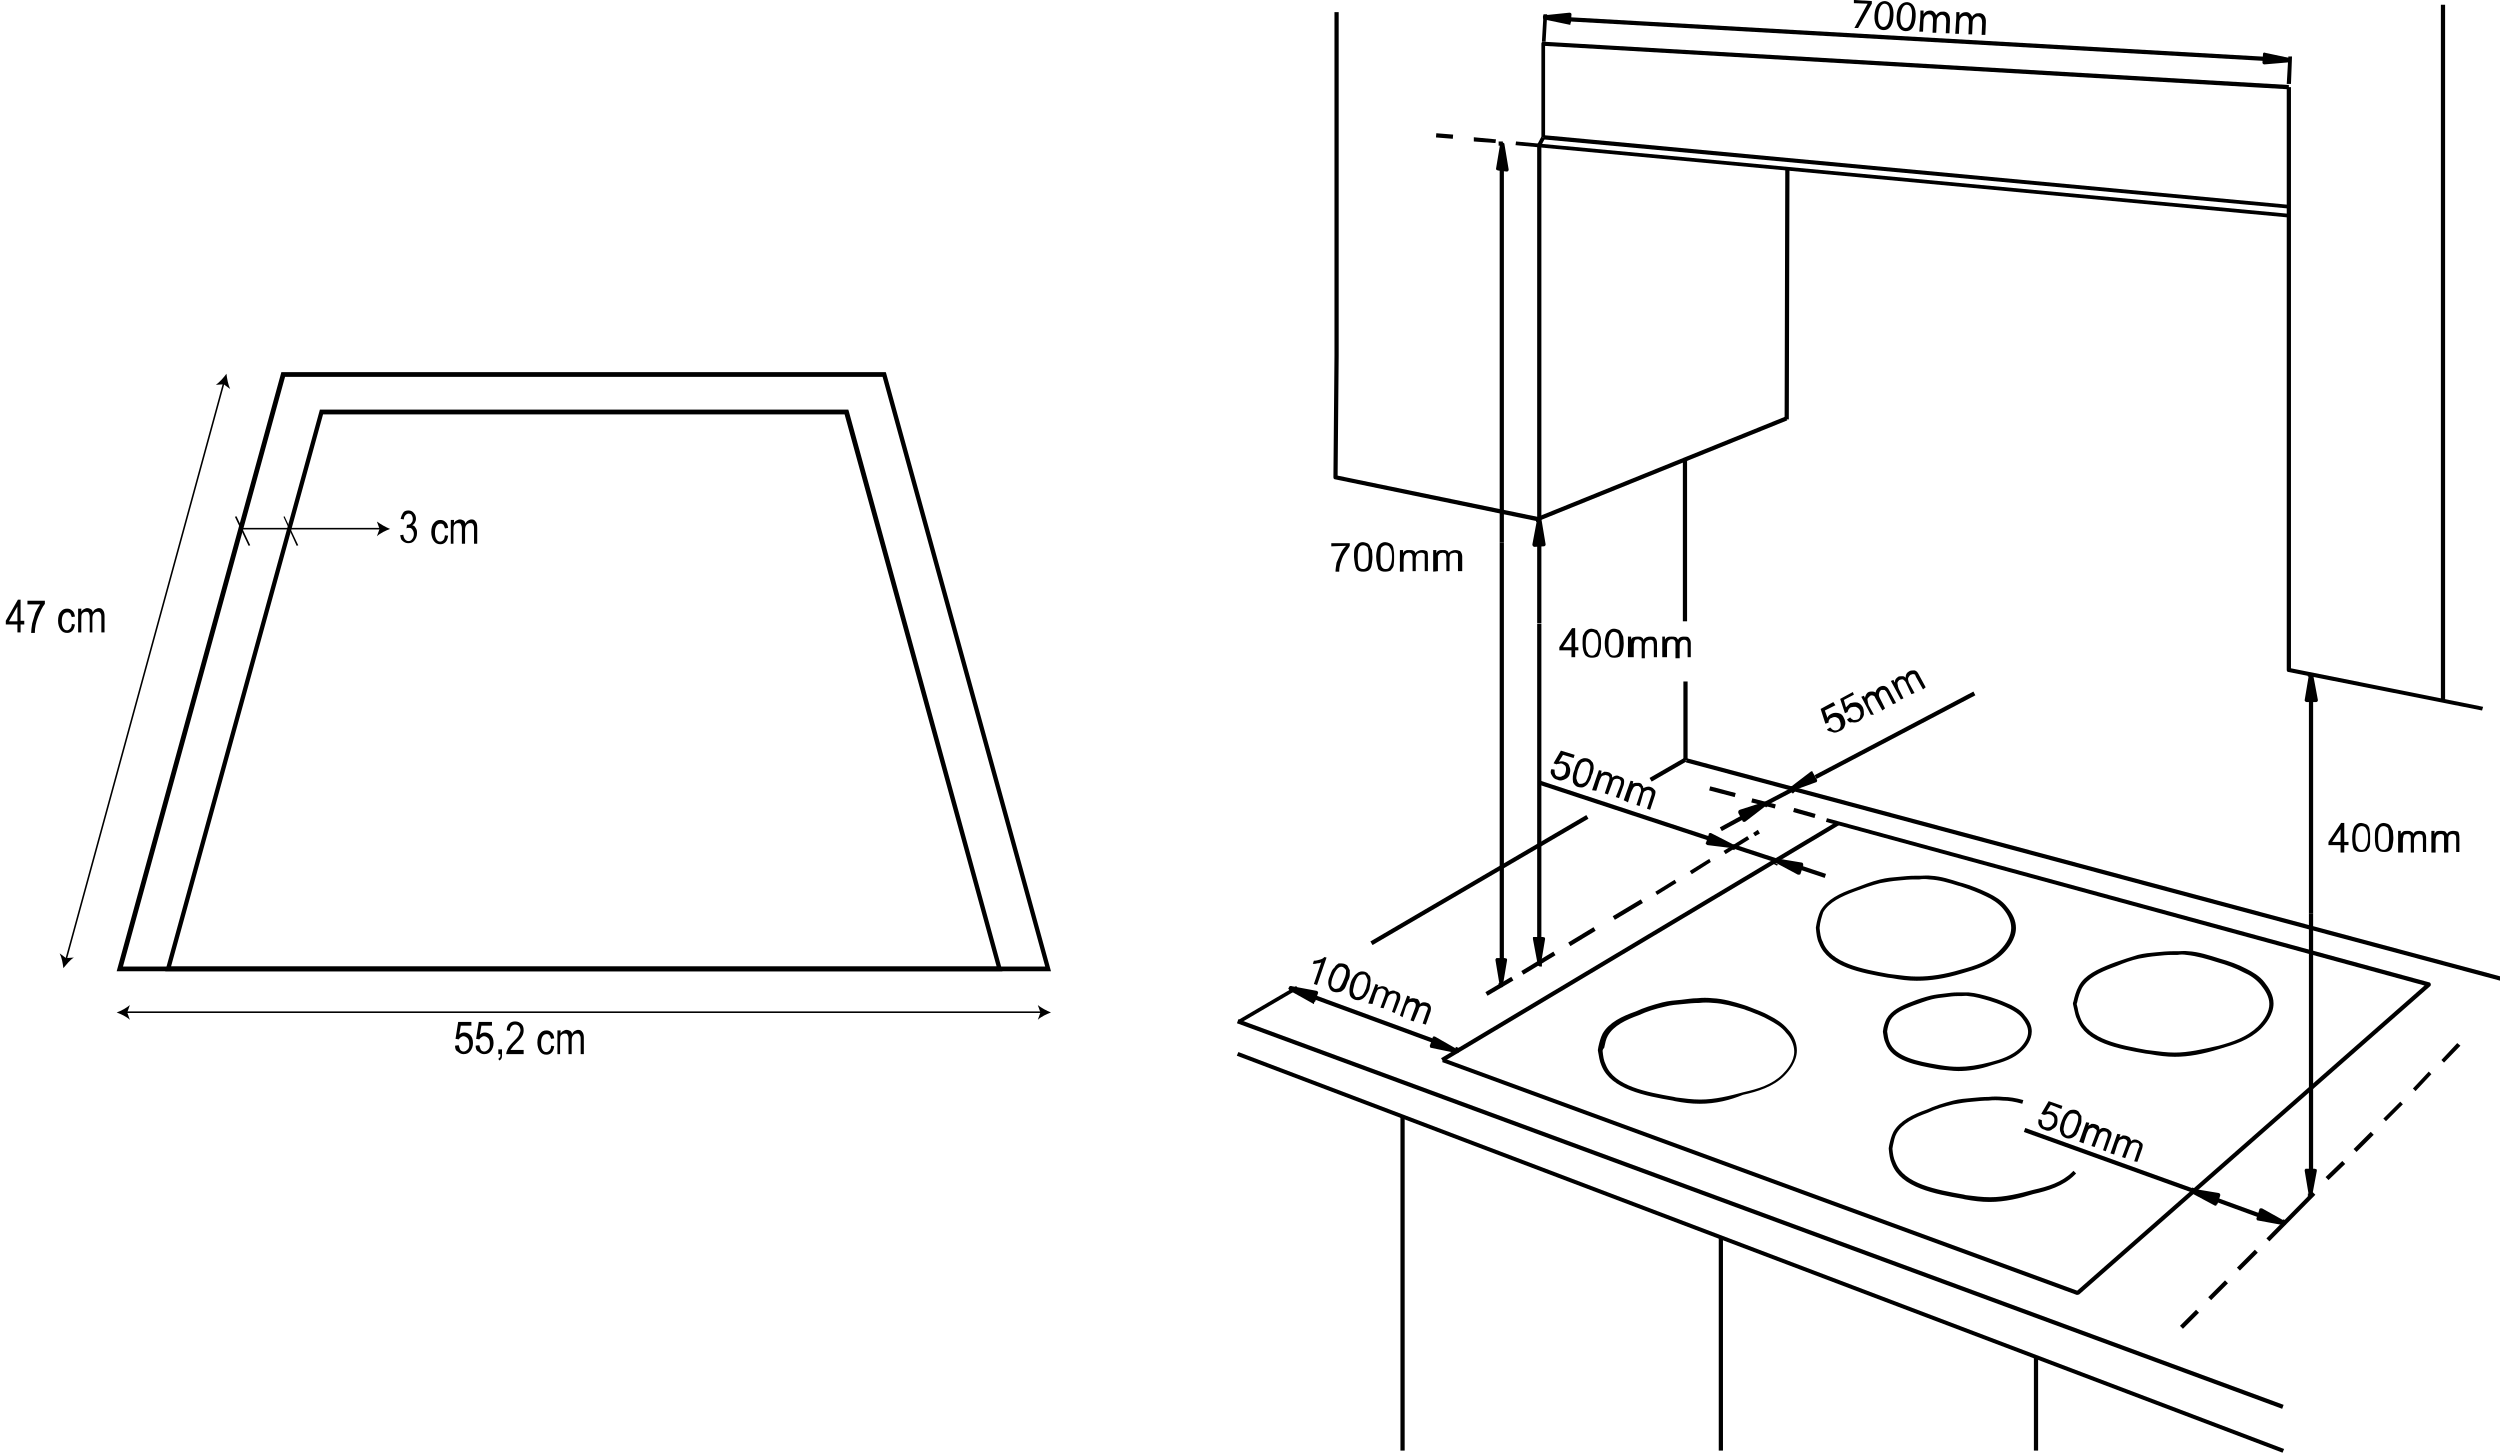 <?xml version="1.0" encoding="utf-8"?>
<!-- Generator: Adobe Illustrator 27.1.0, SVG Export Plug-In . SVG Version: 6.00 Build 0)  -->
<svg version="1.1" id="Capa_2_00000062155345842903567050000003513662133929483173_"
	 xmlns="http://www.w3.org/2000/svg" xmlns:xlink="http://www.w3.org/1999/xlink" x="0px" y="0px" viewBox="0 0 473.6 275.2"
	 style="enable-background:new 0 0 473.6 275.2;" xml:space="preserve">
<style type="text/css">
	.st0{fill-rule:evenodd;clip-rule:evenodd;}
</style>
<g>
	<path d="M291.5,98.8l-38.6-8c-0.2,0-0.3-0.2-0.3-0.4l0.2-23V2.3h0.8v65.1h-0.4h0.4l-0.2,22.7l38.3,7.9L291.5,98.8L291.5,98.8z"/>
	<rect x="291.2" y="27.5" width="0.8" height="70.9"/>
	<polygon points="291.9,27.7 291.2,27.4 292,25.9 292.7,26.2 	"/>
	<path d="M470.2,134.6l-36.7-7.3c-0.2,0-0.3-0.2-0.3-0.4v-110L292.7,8.7V26H292V8.3c0-0.1,0-0.2,0.1-0.3c0.1-0.1,0.2-0.1,0.3-0.1
		l141.2,8.2v0.4h0.4v110.1l36.4,7.3L470.2,134.6L470.2,134.6z"/>
	<polygon points="433.5,39.5 292.3,26.4 292.4,25.6 433.6,38.8 	"/>
	
		<rect x="273.3" y="24.2" transform="matrix(8.037009e-02 -0.997 0.997 8.037009e-02 225.937 296.571)" width="0.8" height="3.2"/>
	<rect x="289.7" y="88.5" transform="matrix(0.927 -0.375 0.375 0.927 -10.373 124.471)" width="50.6" height="0.8"/>
	<rect x="314.8" y="55.3" transform="matrix(2.618009e-03 -1 1 2.618009e-03 281.951 394.104)" width="47.5" height="0.8"/>
	<rect x="462.4" y="0.9" width="0.8" height="131.8"/>
	<rect x="233.7" y="189.9" transform="matrix(0.863 -0.506 0.506 0.863 -63.261 147.629)" width="12.8" height="0.7"/>
	<rect x="318.9" y="129.1" width="0.8" height="14.9"/>
	<rect x="396" y="84.8" transform="matrix(0.259 -0.966 0.966 0.259 134.881 504.994)" width="0.8" height="159.7"/>
	<rect x="333.2" y="124.4" transform="matrix(0.346 -0.938 0.938 0.346 2.347 463.344)" width="0.8" height="211.1"/>
	<polygon points="432.4,275.2 234.3,200 234.6,199.3 432.7,274.5 	"/>
	<rect x="265.3" y="211.4" width="0.8" height="63.4"/>
	<rect x="325.6" y="234.3" width="0.8" height="40.5"/>
	<rect x="385.3" y="257.1" width="0.8" height="17.7"/>
	<path d="M393.5,245.3h-0.1l-120.2-44.1l0.3-0.7l120,44l65.8-57.8l-113.4-31l0.2-0.7l114.1,31.1c0.1,0,0.2,0.1,0.3,0.3
		c0,0.1,0,0.3-0.1,0.4l-66.5,58.4C393.7,245.3,393.6,245.3,393.5,245.3L393.5,245.3z"/>
	<rect x="267.1" y="178.1" transform="matrix(0.858 -0.513 0.513 0.858 -47.544 184.677)" width="87.4" height="0.8"/>
	<rect x="412.7" y="249.5" transform="matrix(0.707 -0.707 0.707 0.707 -55.202 366.544)" width="4.3" height="0.8"/>
	<rect x="418" y="244" transform="matrix(0.707 -0.707 0.707 0.707 -49.714 368.751)" width="4.5" height="0.8"/>
	<rect x="423.4" y="238.3" transform="matrix(0.707 -0.707 0.707 0.707 -44.061 371.003)" width="4.8" height="0.8"/>
	<rect x="427.8" y="229.9" transform="matrix(0.702 -0.712 0.712 0.702 -34.657 377.807)" width="12.4" height="0.8"/>
	<rect x="440.2" y="221.4" transform="matrix(0.72 -0.694 0.694 0.72 -30.043 369.073)" width="4.4" height="0.8"/>
	<rect x="445.5" y="215.9" transform="matrix(0.707 -0.707 0.707 0.707 -21.75 379.991)" width="4.6" height="0.8"/>
	<polygon points="452,212.4 451.5,211.9 454.7,208.7 455.2,209.2 	"/>
	<polygon points="457.6,206.7 457.1,206.2 460.1,203 460.6,203.5 	"/>
	<polygon points="463,201.3 462.5,200.8 465.5,197.6 466.1,198.1 	"/>
	<rect x="341.5" y="152.2" transform="matrix(0.271 -0.963 0.963 0.271 100.571 441.445)" width="0.8" height="4.2"/>
	<rect x="333.9" y="149.9" transform="matrix(0.249 -0.968 0.968 0.249 103.517 437.903)" width="0.8" height="4.6"/>
	<rect x="326.1" y="147.5" transform="matrix(0.254 -0.967 0.967 0.254 98.319 427.612)" width="0.8" height="5"/>
	<path d="M322,209.1c-1.6,0-3.1-0.2-4.7-0.5l-0.4-0.1c-5.2-0.9-11.7-2.1-13.5-6.6c-0.4-0.9-0.5-1.8-0.7-2.9v-0.1
		c0-0.2,0.1-0.4,0.1-0.6c0.2-0.9,0.4-1.7,0.8-2.5c1.2-2.1,3.7-3.3,6.3-4.2c1.5-0.7,3.1-1.2,5-1.7c1.2-0.3,2.4-0.4,3.6-0.5
		c1-0.1,2-0.3,3.1-0.3c0.9-0.1,1.8-0.1,2.8,0c2.1,0.1,4.1,0.7,6,1.3c0.4,0.1,0.8,0.3,1.1,0.4c1.2,0.5,2.5,0.9,3.7,1.6
		c1.2,0.6,2.5,1.4,3.5,2.6c1.1,1.1,1.7,2.6,1.7,4c0,2.1-1.5,3.9-2.4,4.8c-2.1,2.1-5.1,3-7.8,3.6C327.8,208.4,325,209.1,322,209.1
		L322,209.1z M303.6,199.1c0.1,1,0.2,1.8,0.6,2.6c1.6,4.1,7.8,5.2,12.9,6.1l0.4,0.1c1.6,0.2,3.1,0.4,4.6,0.4c2.8,0,5.6-0.7,8.2-1.4
		c2.7-0.6,5.4-1.4,7.4-3.4c0.8-0.8,2.2-2.4,2.2-4.3c0-1.2-0.6-2.6-1.5-3.5c-0.9-1.2-2.2-1.9-3.3-2.5c-1.2-0.7-2.4-1.1-3.6-1.6
		c-0.4-0.1-0.8-0.3-1.1-0.4c-2.1-0.6-3.9-1.1-5.8-1.2c-1-0.1-1.9-0.1-2.7,0c-1,0-2.1,0.1-3,0.2c-1.2,0.1-2.4,0.2-3.5,0.5
		c-1.8,0.4-3.4,0.9-4.9,1.6c-2.5,0.9-4.8,2-5.9,3.9c-0.4,0.7-0.5,1.4-0.7,2.3C303.7,198.7,303.6,198.9,303.6,199.1L303.6,199.1z"/>
	<path d="M363.1,185.8c-1.6,0-3.1-0.2-4.7-0.5l-0.8-0.1c-5-0.9-11.3-2-13-6.5c-0.4-0.8-0.5-1.8-0.6-2.9v-0.1
		c0.2-1.3,0.5-2.4,0.9-3.2c1.2-2.1,3.7-3.3,6.3-4.2c1.6-0.6,3.3-1.3,5-1.7c1.2-0.3,2.3-0.4,3.6-0.5c1-0.1,2-0.2,3.1-0.2
		c0.3,0,0.6,0,0.9,0c0.6,0,1.3-0.1,2,0c1.9,0.1,3.7,0.7,5.6,1.3l0.4,0.1c1.8,0.5,3.4,1.2,4.9,1.9c1.2,0.6,2.6,1.4,3.5,2.6
		c1.1,1.3,1.7,2.6,1.7,4c0,2.1-1.5,3.9-2.4,4.8c-2.1,2.1-5,3-7.8,3.8C368.4,185.4,365.7,185.8,363.1,185.8L363.1,185.8z
		 M344.7,175.8c0.1,0.9,0.2,1.9,0.6,2.6c1.5,4.1,7.6,5.2,12.5,6.1l0.8,0.1c1.6,0.2,3.1,0.4,4.6,0.4c2.5,0,5.2-0.4,8.2-1.3
		c2.7-0.7,5.5-1.6,7.4-3.6c1.4-1.4,2.2-2.9,2.2-4.3c0-1.2-0.5-2.4-1.5-3.6c-0.9-1.1-2.2-1.9-3.3-2.4c-1.4-0.7-3-1.3-4.8-1.9
		l-0.4-0.1c-1.9-0.6-3.6-1.1-5.5-1.2c-0.7-0.1-1.3-0.1-1.9,0c-0.3,0-0.6,0-0.9,0c-1,0-2,0.1-3,0.2c-1.3,0.1-2.4,0.3-3.5,0.5
		c-1.6,0.4-3.3,1-4.9,1.6c-2.4,0.9-4.8,2-5.9,3.9C345.1,173.7,344.8,174.6,344.7,175.8L344.7,175.8z"/>
	<path d="M412,200.2c-1.5,0-3.1-0.2-4.7-0.5l-0.8-0.1c-5.1-0.9-11.4-2-13-6.5c-0.3-0.5-0.4-1.2-0.6-2c-0.1-0.3-0.1-0.6-0.2-0.9
		c0-0.1,0-0.1,0-0.2l0.1-0.3c0.2-0.9,0.5-2,1-2.9c1.1-2.1,3.6-3.2,6.1-4.2l0.8-0.3c1.5-0.5,2.9-1,4.3-1.4c1.2-0.3,2.3-0.4,3.5-0.5
		c1-0.1,2.1-0.2,3.1-0.2c0.3,0,0.7,0,1,0c0.6,0,1.2-0.1,1.9,0c2,0.1,4.1,0.8,6,1.4c1.8,0.5,3.5,1.1,5,1.9c1.2,0.6,2.6,1.4,3.5,2.6
		c0.8,1,1.7,2.4,1.7,4c0,2.1-1.5,3.9-2.4,4.8c-2.3,2.2-5.1,3-7.8,3.8C417.3,199.7,414.6,200.2,412,200.2L412,200.2z M393.4,190.2
		c0.1,0.3,0.1,0.5,0.2,0.8c0.1,0.7,0.3,1.3,0.5,1.8c1.5,4.1,7.6,5.2,12.5,6.1l0.8,0.1c1.6,0.2,3.1,0.4,4.6,0.4
		c2.5,0,5.2-0.6,8.3-1.3c2.6-0.7,5.3-1.6,7.4-3.6c1.4-1.4,2.2-2.9,2.2-4.3s-0.8-2.6-1.6-3.6c-0.9-1.1-2.1-1.9-3.3-2.4
		c-1.5-0.8-3.1-1.4-4.9-1.9c-1.9-0.6-3.9-1.2-5.9-1.4c-0.6-0.1-1.1-0.1-1.7,0c-0.3,0-0.7,0-1,0c-1,0-1.9,0.1-2.9,0.2
		c-1.2,0.1-2.3,0.3-3.4,0.5c-1.4,0.3-2.8,0.8-4.2,1.4l-0.8,0.3c-2.4,0.9-4.7,2-5.8,3.9c-0.4,0.8-0.7,1.7-0.9,2.7L393.4,190.2
		L393.4,190.2z"/>
	<path d="M376.9,227.7c-1.5,0-3.1-0.2-4.7-0.5l-0.4-0.1c-5.2-0.9-11.7-2.1-13.4-6.6c-0.4-0.9-0.5-1.8-0.6-2.9v-0.1
		c0-0.2,0.1-0.4,0.1-0.6c0.2-0.9,0.4-1.7,0.8-2.5c1.2-2.1,3.7-3.3,6.3-4.2c1.5-0.7,3.1-1.2,5-1.7c1.2-0.3,2.3-0.4,3.6-0.5
		c1-0.1,2.1-0.2,3.1-0.2c0.9-0.1,1.8-0.1,2.8,0l0,0c1.1,0,2.4,0.2,3.8,0.6l-0.2,0.7c-1.4-0.4-2.6-0.6-3.7-0.6c-1-0.1-1.9-0.1-2.7,0
		c-1,0-2,0.1-3,0.2c-1.3,0.1-2.5,0.3-3.6,0.5c-1.8,0.4-3.4,0.9-4.9,1.6c-2.5,0.9-4.8,2-5.9,3.9c-0.4,0.7-0.5,1.4-0.7,2.3
		c0,0.2-0.1,0.4-0.1,0.6c0.1,1,0.2,1.8,0.6,2.6c1.6,4.1,7.8,5.2,12.9,6.1l0.4,0.1c1.6,0.2,3.1,0.4,4.6,0.4c2.8,0,5.6-0.7,8.2-1.4
		c2.7-0.6,5.4-1.4,7.4-3.4l0.2-0.2l0.5,0.5l-0.3,0.3c-2.1,2.1-5.1,3-7.8,3.6C382.7,227,379.8,227.7,376.9,227.7L376.9,227.7z"/>
	<polygon points="433.5,41.2 287.1,27.5 287.2,26.8 433.6,40.5 	"/>
	<polygon points="283.3,27.1 279.2,26.8 279.2,26 283.4,26.4 	"/>
	<polygon points="332.5,158.4 332.1,157.8 333,157.2 333.4,157.9 	"/>
	<rect x="328.2" y="160.5" transform="matrix(0.45 -0.893 0.893 0.45 36.812 381.566)" width="0.3" height="0.8"/>
	<rect x="336.3" y="163.1" transform="matrix(0.445 -0.895 0.895 0.445 40.305 392.049)" width="0.3" height="0.8"/>
	<rect x="342.9" y="162.9" transform="matrix(0.317 -0.949 0.949 0.317 77.822 438.564)" width="0.8" height="4.8"/>
	<rect x="307.3" y="136.7" transform="matrix(0.313 -0.95 0.95 0.313 65.41 397.772)" width="0.8" height="33.9"/>
	<rect x="332" y="157.4" transform="matrix(0.312 -0.95 0.95 0.312 75.018 426.971)" width="0.8" height="8.5"/>
	<path class="st0" d="M336.5,163l4.3,2.3l0.5-1.5L336.5,163z M341.3,163.8l-4.8-0.8L341.3,163.8z"/>
	<path d="M340.8,165.7c-0.1,0-0.1,0-0.2,0l-4.3-2.3c0,0-0.1,0-0.1-0.1l-0.1-0.1l0,0c0-0.1,0-0.1,0-0.2l0,0v-0.1c0-0.1,0-0.1,0.1-0.2
		l0,0l0,0l0,0l0,0c0.1-0.1,0.2-0.1,0.3-0.1l0,0l4.8,0.8l0,0c0.2,0,0.3,0.2,0.3,0.4c0,0,0,0,0,0.1s0,0,0,0.1l-0.5,1.5
		C341.1,165.6,341,165.7,340.8,165.7C340.9,165.7,340.8,165.7,340.8,165.7L340.8,165.7z M338.6,163.7l1.9,1l0.2-0.7L338.6,163.7
		L338.6,163.7z"/>
	<path class="st0" d="M328.4,160.4l-4.8-0.6l0.5-1.5L328.4,160.4L328.4,160.4z M324.1,158.2l4.3,2.2L324.1,158.2z"/>
	<path d="M328.4,160.7C328.4,160.7,328.3,160.7,328.4,160.7l-4.9-0.6c-0.1,0-0.2-0.1-0.3-0.2s-0.1-0.2,0-0.3l0.5-1.5c0,0,0,0,0-0.1
		s0.1-0.1,0.2-0.2l0,0l0,0l0,0l0,0c0.1,0,0.2,0,0.2,0l0,0l4.3,2.2l0,0l0,0l0,0l0,0l0,0l0,0l0,0c0.1,0,0.1,0.1,0.2,0.2l0,0l0,0l0,0
		v0.1c0,0,0,0,0,0.1s0,0.1,0,0.1l0,0v0.1l0,0c0,0.1-0.1,0.1-0.1,0.1C328.4,160.7,328.4,160.7,328.4,160.7S328.3,160.7,328.4,160.7
		L328.4,160.7z M324.1,159.4l2.2,0.3l-1.9-1L324.1,159.4L324.1,159.4z"/>
	<path d="M307.6,151.6l1.3-3.7l0.5,0.1l-0.1,0.5c0.1-0.1,0.4-0.2,0.6-0.2h0.6c0.4,0.1,0.5,0.2,0.6,0.5c0.2,0.1,0.2,0.4,0.2,0.5
		c0.5-0.2,0.9-0.4,1.4-0.2c0.4,0.1,0.6,0.4,0.8,0.6s0.1,0.6,0,1l-0.9,2.7l-0.6-0.2l0.8-2.4c0.1-0.2,0.1-0.4,0.1-0.5s0-0.2-0.1-0.4
		c0-0.1-0.1-0.1-0.4-0.2c-0.2-0.1-0.5,0-0.6,0.1c-0.2,0-0.5,0.2-0.6,0.8l-0.6,2.1l-0.6-0.2l0.8-2.4c0.1-0.2,0.1-0.5,0-0.8
		c0-0.1-0.1-0.2-0.4-0.4h-0.5c-0.2,0.1-0.4,0.1-0.5,0.4c-0.1,0.1-0.2,0.4-0.4,0.8l-0.6,1.9L307.6,151.6L307.6,151.6z M301.6,149.7
		l1.3-3.8l0.5,0.1l-0.1,0.6c0.2-0.1,0.4-0.3,0.6-0.4c0.2,0,0.5,0,0.8,0.1c0.2,0,0.5,0.3,0.6,0.4c0.1,0.1,0.1,0.4,0.1,0.6
		c0.5-0.4,1-0.5,1.4-0.2c0.4,0.1,0.6,0.2,0.8,0.5c0.1,0.2,0.1,0.6,0,1.1l-0.9,2.5l-0.6-0.2l0.9-2.3c0-0.2,0.1-0.5,0.1-0.6
		s-0.1-0.2-0.2-0.4c0,0-0.1-0.1-0.2-0.1c-0.2-0.1-0.5-0.1-0.8,0s-0.4,0.4-0.5,0.8l-0.8,2.1l-0.6-0.2l0.8-2.4
		c0.1-0.2,0.1-0.5,0.1-0.6c-0.1-0.2-0.2-0.4-0.5-0.4c-0.1-0.1-0.4-0.1-0.5,0c-0.3,0-0.4,0.1-0.5,0.2c-0.1,0.1-0.2,0.4-0.4,0.8
		l-0.6,1.9L301.6,149.7L301.6,149.7z M298.9,145.9c-0.2,0.9-0.4,1.5-0.2,1.8c0.1,0.4,0.2,0.6,0.5,0.8c0.4,0,0.6,0,0.9-0.2
		c0.4-0.1,0.6-0.8,0.9-1.5c0.2-0.9,0.4-1.5,0.2-1.9c-0.1-0.2-0.2-0.5-0.6-0.6c-0.2-0.1-0.5,0-0.8,0.1
		C299.4,144.5,299.2,145.2,298.9,145.9L298.9,145.9z M298.3,145.8c0.1-0.6,0.4-1.1,0.6-1.5c0.2-0.2,0.5-0.5,0.9-0.6
		c0.2-0.1,0.6-0.1,1,0c0.2,0.1,0.5,0.2,0.6,0.4c0.2,0.2,0.4,0.4,0.4,0.6c0.1,0.2,0.1,0.6,0.1,0.9c-0.1,0.4-0.1,0.8-0.4,1.3
		c-0.1,0.6-0.4,1.1-0.6,1.4c-0.2,0.4-0.5,0.6-0.9,0.8c-0.2,0.1-0.6,0.1-1,0c-0.5-0.1-0.8-0.5-1-0.9
		C297.9,147.4,297.9,146.7,298.3,145.8L298.3,145.8z M293.9,145.7l0.6,0.1c0,0.4,0,0.6,0.1,0.9c0.1,0.1,0.2,0.4,0.5,0.4
		c0.4,0.1,0.6,0.1,0.9-0.1c0.4-0.1,0.5-0.4,0.6-0.8c0.1-0.4,0.1-0.6,0-1c-0.1-0.2-0.4-0.4-0.6-0.5s-0.5-0.1-0.6,0
		c-0.2,0-0.4,0-0.5,0.1l-0.6-0.2l1.4-2.4l2.6,0.8l-0.2,0.6l-2-0.6l-0.8,1.3c0.4-0.1,0.8-0.1,1,0c0.5,0.1,0.9,0.4,1,0.9
		c0.2,0.4,0.2,0.8,0.1,1.3s-0.4,0.9-0.9,1.1c-0.4,0.2-0.9,0.4-1.5,0.1c-0.5-0.1-0.8-0.4-1-0.8C293.7,146.5,293.7,146.1,293.9,145.7
		L293.9,145.7z"/>
	<rect x="312.2" y="145.5" transform="matrix(0.866 -0.5 0.5 0.866 -30.627 177.469)" width="7.6" height="0.8"/>
	<rect x="291" y="98.1" width="0.2" height="0.8"/>
	<rect x="291.6" y="182.3" width="0.5" height="0.8"/>
	<rect x="291.2" y="103.2" width="0.8" height="14.9"/>
	<rect x="291.2" y="118.2" width="0.8" height="59.6"/>
	<path class="st0" d="M291.6,98.4l0.8,4.8h-1.6L291.6,98.4L291.6,98.4z M290.7,103.2l0.9-4.8L290.7,103.2z"/>
	<path d="M290.7,103.6L290.7,103.6L290.7,103.6L290.7,103.6L290.7,103.6c-0.2,0-0.4-0.2-0.4-0.4c0,0,0,0,0-0.1l0,0l0.9-4.8l0,0
		c0-0.1,0.1-0.2,0.1-0.2l0,0c0,0,0.1,0,0.1-0.1c0,0,0.1,0,0.2,0h0.1c0.1,0,0.1,0.1,0.2,0.1c0,0,0,0.1,0.1,0.1v0.1l0.8,4.8
		c0,0.1,0,0.2-0.1,0.3c-0.1,0.1-0.2,0.1-0.3,0.1L290.7,103.6L290.7,103.6z M291.2,102.9h0.8l-0.4-2.2L291.2,102.9z"/>
	<path class="st0" d="M291.6,182.6l0.8-4.8h-1.6L291.6,182.6L291.6,182.6z M290.7,177.8l0.9,4.8L290.7,177.8z"/>
	<path d="M291.6,183h-0.1c0,0-0.1,0-0.1-0.1l0,0c-0.1-0.1-0.1-0.1-0.1-0.2l0,0l-0.9-4.8l0,0v-0.1c0-0.1,0-0.1,0-0.2l0,0l0,0l0,0
		c0-0.1,0.1-0.1,0.2-0.1c0,0,0,0,0.1,0h1.6c0.1,0,0.2,0.1,0.3,0.1s0.1,0.2,0.1,0.3l-0.8,4.8v0.1c0,0,0,0.1-0.1,0.1
		C291.8,183,291.7,183,291.6,183C291.7,183,291.6,183,291.6,183L291.6,183L291.6,183z M291.1,178.2l0.4,2.2l0.4-2.2H291.1z"/>
	<path d="M314.9,124.5v-3.9h0.5v0.6c0.1-0.3,0.4-0.4,0.5-0.5c0.2-0.1,0.5-0.1,0.8-0.1s0.5,0,0.8,0.1c0.1,0.1,0.2,0.2,0.4,0.5
		c0.2-0.5,0.6-0.6,1.1-0.6c0.4,0,0.8,0,0.9,0.2c0.2,0.2,0.4,0.5,0.4,1v2.7h-0.6v-2.4c0-0.2,0-0.5-0.1-0.6c0-0.1-0.1-0.1-0.2-0.2
		s-0.2-0.1-0.4-0.1c-0.2,0-0.5,0.1-0.6,0.3c-0.2,0.2-0.2,0.5-0.2,0.9v2.3h-0.8V122c0-0.2,0-0.5-0.1-0.6s-0.2-0.3-0.5-0.3
		s-0.4,0-0.5,0.1c-0.2,0.1-0.4,0.2-0.4,0.5c-0.1,0.1-0.1,0.4-0.1,0.8v2H314.9L314.9,124.5z M308.4,124.5v-3.9h0.6v0.6
		c0.1-0.3,0.2-0.4,0.5-0.5s0.5-0.1,0.8-0.1s0.5,0,0.6,0.1c0.2,0.1,0.4,0.2,0.4,0.5c0.4-0.5,0.8-0.6,1.3-0.6c0.4,0,0.8,0,0.9,0.2
		c0.2,0.2,0.4,0.5,0.4,1v2.7h-0.6v-2.4c0-0.2-0.1-0.5-0.1-0.6s-0.1-0.1-0.2-0.2s-0.2-0.1-0.4-0.1c-0.2,0-0.5,0.1-0.8,0.3
		c-0.1,0.2-0.2,0.5-0.2,0.9v2.3H311V122c0-0.2,0-0.5-0.1-0.6s-0.4-0.3-0.6-0.3c-0.1,0-0.2,0-0.5,0.1c-0.1,0.1-0.2,0.2-0.2,0.5
		c-0.1,0.1-0.1,0.4-0.1,0.8v2H308.4L308.4,124.5z M304.7,121.9c0,0.9,0.1,1.5,0.2,1.8c0.2,0.4,0.5,0.5,0.8,0.5
		c0.4,0,0.6-0.1,0.9-0.5c0.1-0.2,0.2-0.9,0.2-1.8s-0.1-1.5-0.2-1.8c-0.2-0.2-0.5-0.4-0.9-0.4c-0.2,0-0.5,0.1-0.6,0.4
		C304.9,120.3,304.7,121,304.7,121.9z M304,121.9c0-0.6,0.1-1.1,0.2-1.5s0.4-0.8,0.6-0.9c0.2-0.2,0.5-0.4,0.9-0.4s0.6,0.1,0.9,0.2
		c0.1,0,0.4,0.2,0.5,0.5c0.1,0.1,0.2,0.4,0.4,0.8c0,0.4,0.1,0.8,0.1,1.3c0,0.6-0.1,1.1-0.2,1.5c-0.1,0.5-0.4,0.8-0.6,1
		c-0.2,0.1-0.5,0.2-1,0.2s-0.9-0.1-1.1-0.5C304.2,123.6,304,122.9,304,121.9L304,121.9z M300.4,121.9c0,0.9,0.1,1.5,0.4,1.8
		c0.1,0.4,0.5,0.5,0.8,0.5s0.5-0.1,0.8-0.5c0.2-0.2,0.4-0.9,0.4-1.8s-0.1-1.5-0.4-1.8c-0.2-0.2-0.5-0.4-0.8-0.4
		c-0.4,0-0.5,0.1-0.8,0.4S300.4,121,300.4,121.9z M299.8,121.9c0-0.6,0-1.1,0.1-1.5c0.2-0.4,0.4-0.8,0.6-0.9c0.2-0.2,0.6-0.4,1-0.4
		c0.2,0,0.5,0.1,0.8,0.2c0.2,0,0.4,0.2,0.5,0.5c0.2,0.1,0.2,0.4,0.4,0.8c0.1,0.4,0.1,0.8,0.1,1.3c0,0.6,0,1.1-0.2,1.5
		c-0.1,0.5-0.2,0.8-0.5,1c-0.2,0.1-0.6,0.2-1,0.2c-0.5,0-0.9-0.1-1.3-0.5C300,123.6,299.8,122.9,299.8,121.9L299.8,121.9z
		 M297.7,122.6v-2.4l-1.6,2.4H297.7z M297.7,124.5v-1.3h-2.3v-0.6l2.4-3.6h0.6v3.6h0.6v0.6h-0.6v1.3H297.7z"/>
	<rect x="283.9" y="186.2" width="0.8" height="0.8"/>
	<rect x="283.9" y="26.8" width="0.8" height="0.8"/>
	<rect x="284.1" y="102.8" width="0.8" height="79"/>
	<rect x="284.1" y="32" width="0.8" height="70.8"/>
	<path class="st0" d="M284.5,186.6l0.8-4.8h-1.5L284.5,186.6L284.5,186.6z M283.7,181.8l0.8,4.8L283.7,181.8z"/>
	<path d="M284.5,186.9c0,0-0.1,0-0.2,0l0,0c0,0,0,0-0.1,0l0,0l0,0l0,0c-0.1-0.1-0.1-0.1-0.1-0.2l-0.8-4.8l0,0l0,0c0,0,0,0,0-0.1
		s0-0.1,0.1-0.2l0,0l0,0l0,0l0,0l0,0l0,0c0-0.1,0.1-0.1,0.2-0.1l0,0l0,0l0,0l0,0h1.5c0.1,0,0.2,0.1,0.3,0.1s0.1,0.2,0.1,0.3
		l-0.8,4.8v0.1c0,0,0,0.1-0.1,0.1C284.7,186.9,284.7,186.9,284.5,186.9C284.6,186.9,284.5,186.9,284.5,186.9L284.5,186.9
		L284.5,186.9z M284.2,182.1l0.3,2l0.3-2H284.2z"/>
	<path class="st0" d="M284.5,27.1l0.8,4.8h-1.5L284.5,27.1L284.5,27.1z M283.7,32l0.8-4.8L283.7,32z"/>
	<path d="M283.8,32.3C283.8,32.3,283.7,32.3,283.8,32.3L283.8,32.3C283.7,32.3,283.7,32.3,283.8,32.3L283.8,32.3
		c-0.1,0-0.2-0.1-0.3-0.1l0,0c0-0.1-0.1-0.1-0.1-0.2l0,0l0,0l0,0l0.8-4.8l0,0c0-0.1,0.1-0.2,0.1-0.2l0,0l0,0c0,0,0,0,0.1,0
		c0,0,0.1,0,0.2,0c0,0,0,0,0.1,0s0.1,0.1,0.2,0.1c0,0,0,0.1,0.1,0.1l0,0v0.1l0.8,4.8c0,0.1,0,0.2-0.1,0.3s-0.2,0.1-0.3,0.1
		L283.8,32.3L283.8,32.3z M284.2,31.6h0.6l-0.3-2L284.2,31.6z"/>
	<path d="M271.5,108.3v-4.1h0.6v0.6c0.1-0.2,0.2-0.4,0.5-0.5c0.2-0.1,0.4-0.1,0.8-0.1c0.2,0,0.5,0,0.6,0.1c0.2,0.1,0.4,0.2,0.4,0.5
		c0.4-0.4,0.8-0.6,1.3-0.6c0.4,0,0.6,0.1,0.9,0.2c0.2,0.2,0.4,0.6,0.4,1v2.8h-0.8V105c0-0.1-0.1-0.1-0.2-0.2c-0.1,0-0.2-0.1-0.4-0.1
		c-0.2,0-0.5,0.1-0.8,0.2c-0.1,0.2-0.2,0.5-0.2,0.9v2.4H274v-2.7c0-0.2-0.1-0.5-0.1-0.6c-0.1-0.1-0.4-0.2-0.6-0.2
		c-0.1,0-0.4,0.1-0.5,0.1c-0.1,0.1-0.2,0.2-0.4,0.5v2.9L271.5,108.3L271.5,108.3z M265.2,108.3v-4.1h0.6v0.6
		c0.1-0.2,0.2-0.4,0.5-0.5c0.1-0.1,0.4-0.1,0.6-0.1c0.4,0,0.6,0,0.8,0.1s0.4,0.2,0.4,0.5c0.4-0.4,0.8-0.6,1.3-0.6
		c0.4,0,0.6,0.1,0.9,0.2c0.2,0.2,0.2,0.6,0.2,1v2.8h-0.6V105c-0.1-0.1-0.2-0.2-0.2-0.2c-0.1,0-0.2-0.1-0.4-0.1
		c-0.4,0-0.5,0.1-0.8,0.2c-0.1,0.2-0.3,0.5-0.3,0.9v2.4h-0.6v-2.7c0-0.2-0.1-0.5-0.2-0.6s-0.2-0.2-0.5-0.2c-0.1,0-0.4,0.1-0.5,0.1
		c-0.1,0.1-0.2,0.2-0.4,0.5c0,0.1-0.1,0.5-0.1,0.8v2.2L265.2,108.3L265.2,108.3z M261.5,105.5c0,0.9,0,1.5,0.2,1.8
		c0.2,0.4,0.5,0.5,0.8,0.5c0.4,0,0.6-0.1,0.8-0.5c0.2-0.2,0.4-0.9,0.4-1.8s-0.1-1.4-0.4-1.8c-0.1-0.2-0.4-0.4-0.8-0.4
		c-0.2,0-0.5,0.1-0.8,0.4C261.5,104,261.5,104.7,261.5,105.5z M260.7,105.5c0-0.6,0.1-1.1,0.2-1.5s0.2-0.6,0.5-0.9
		c0.2-0.2,0.6-0.4,1-0.4c0.2,0,0.6,0.1,0.8,0.2c0.2,0.1,0.4,0.2,0.6,0.5c0.1,0.2,0.2,0.5,0.2,0.8c0.1,0.4,0.1,0.8,0.1,1.3
		c0,0.6,0,1.1-0.1,1.7c-0.1,0.4-0.4,0.6-0.6,0.9c-0.2,0.1-0.6,0.2-1,0.2c-0.5,0-0.9-0.1-1.3-0.5C261,107.3,260.7,106.5,260.7,105.5
		L260.7,105.5z M257.2,105.5c0,0.9,0.1,1.5,0.2,1.8c0.2,0.4,0.5,0.5,0.9,0.5c0.2,0,0.5-0.1,0.8-0.5c0.1-0.2,0.2-0.9,0.2-1.8
		s-0.1-1.4-0.2-1.8c-0.2-0.2-0.5-0.4-0.8-0.4c-0.4,0-0.6,0.1-0.8,0.4C257.3,104,257.2,104.7,257.2,105.5L257.2,105.5z M256.5,105.5
		c0-0.6,0-1.1,0.1-1.5s0.4-0.6,0.6-0.9c0.2-0.2,0.5-0.4,1-0.4c0.2,0,0.5,0.1,0.8,0.2c0.1,0.1,0.4,0.2,0.5,0.5s0.2,0.5,0.4,0.8
		c0,0.4,0.1,0.8,0.1,1.3c0,0.6-0.1,1.1-0.2,1.7c-0.1,0.4-0.2,0.6-0.6,0.9c-0.2,0.1-0.5,0.2-0.9,0.2c-0.6,0-1-0.1-1.3-0.5
		C256.7,107.3,256.6,106.5,256.5,105.5L256.5,105.5z M252.2,103.5v-0.6h3.5v0.5c-0.2,0.4-0.6,0.9-1,1.5s-0.6,1.3-0.8,1.9
		c-0.1,0.4-0.2,0.9-0.2,1.5H253c0-0.5,0.1-1,0.2-1.7c0.2-0.5,0.5-1.1,0.8-1.8c0.2-0.5,0.6-1,1-1.4L252.2,103.5L252.2,103.5z"/>
	<rect x="318.8" y="87.3" width="0.8" height="30.4"/>
	<rect x="334.1" y="152.4" transform="matrix(0.709 -0.706 0.706 0.709 -10.187 280.514)" width="0.8" height="0.4"/>
	<rect x="339.4" y="149.7" transform="matrix(0.707 -0.707 0.707 0.707 -6.431 284.18)" width="0.8" height="0.4"/>
	<rect x="325.6" y="155.3" transform="matrix(0.878 -0.479 0.479 0.878 -34.467 176.343)" width="4.8" height="0.8"/>
	<rect x="341.9" y="138.9" transform="matrix(0.885 -0.466 0.466 0.885 -23.56 183.252)" width="34" height="0.8"/>
	<rect x="334" y="150.5" transform="matrix(0.886 -0.464 0.464 0.886 -31.542 173.561)" width="6" height="0.8"/>
	<path class="st0" d="M334.3,152.2l-3.9,3l-0.8-1.5L334.3,152.2L334.3,152.2z M329.6,153.8l4.7-1.5L329.6,153.8z"/>
	<path d="M330.4,155.7C330.4,155.7,330.3,155.7,330.4,155.7c-0.2,0-0.3-0.1-0.3-0.2l-0.8-1.5c0,0,0,0,0-0.1l0,0l0,0l0,0l0,0v-0.1
		c0-0.2,0.1-0.3,0.3-0.4l0,0l0,0l0,0l4.7-1.5c0.1,0,0.2,0,0.3,0c0,0,0,0,0.1,0c0,0,0.1,0.1,0.1,0.2l0,0v0.1c0,0,0,0,0,0.1v0.1
		c0,0,0,0.1-0.1,0.1c0,0,0,0-0.1,0.1l-3.9,3C330.6,155.7,330.5,155.7,330.4,155.7L330.4,155.7z M330.2,154l0.4,0.7l1.9-1.4
		L330.2,154L330.2,154z"/>
	<path class="st0" d="M339.6,149.5l4.5-1.5l-0.8-1.4L339.6,149.5L339.6,149.5z M343.4,146.6l-3.8,2.9L343.4,146.6z"/>
	<path d="M339.6,149.8L339.6,149.8c-0.1,0-0.2-0.1-0.3-0.1c0,0,0,0-0.1-0.1c0-0.1-0.1-0.1-0.1-0.2l0,0v-0.1l0,0
		c0-0.1,0.1-0.2,0.1-0.2l0,0l0,0l0,0l0,0l3.8-2.9l0,0l0,0l0,0c0.1-0.1,0.2-0.1,0.2-0.1l0,0l0,0l0,0l0,0l0,0c0.1,0,0.2,0.1,0.2,0.1
		l0,0l0,0l0,0l0,0c0,0,0,0,0,0.1l0.8,1.4c0,0.1,0.1,0.2,0,0.3c0,0.1-0.1,0.2-0.2,0.2L339.6,149.8
		C339.7,149.8,339.6,149.9,339.6,149.8C339.6,149.9,339.6,149.9,339.6,149.8L339.6,149.8z M343.3,147.1l-1.7,1.3l2-0.7L343.3,147.1z
		"/>
	<path d="M360.1,132.5l-1.9-3.5l0.5-0.2l0.2,0.5c0.1-0.2,0.1-0.5,0.2-0.6c0.1-0.2,0.4-0.4,0.5-0.5c0.2-0.1,0.5-0.1,0.8-0.1
		s0.4,0.1,0.6,0.3c0-0.6,0.2-1,0.8-1.3c0.3-0.1,0.6-0.1,0.9-0.1c0.4,0.1,0.6,0.4,0.8,0.8l1.3,2.4l-0.5,0.4l-1.3-2.3
		c-0.1-0.2-0.2-0.4-0.2-0.5c-0.1,0-0.2-0.1-0.4-0.1s-0.2,0.1-0.4,0.1c-0.2,0.1-0.4,0.4-0.5,0.6s0,0.5,0.1,0.9l1.1,2l-0.6,0.2
		l-1.1-2.3c-0.1-0.2-0.4-0.4-0.5-0.5c-0.1,0-0.4,0-0.6,0.1c-0.1,0-0.2,0.1-0.4,0.4c0,0.1-0.1,0.2,0,0.5c0,0.2,0.1,0.5,0.2,0.8
		l0.9,1.8L360.1,132.5L360.1,132.5z M354.4,135.4l-1.8-3.4l0.5-0.2l0.2,0.4c0-0.1,0.1-0.4,0.2-0.6c0.1-0.1,0.2-0.4,0.5-0.5
		c0.2-0.1,0.5-0.1,0.8-0.1c0.1,0,0.4,0.1,0.5,0.2c0.1-0.5,0.4-0.9,0.8-1.1s0.8-0.2,1-0.1c0.2,0.1,0.5,0.2,0.8,0.8l1.3,2.4l-0.6,0.2
		l-1.1-2.1c-0.1-0.2-0.2-0.4-0.4-0.5c0-0.1-0.1-0.1-0.2-0.1h-0.5c-0.2,0.1-0.4,0.4-0.4,0.6c-0.1,0.2-0.1,0.5,0.1,0.9l1,2l-0.5,0.4
		l-1.3-2.3c-0.1-0.2-0.2-0.5-0.4-0.5c-0.2-0.1-0.4-0.1-0.6,0c-0.1,0.1-0.2,0.2-0.4,0.4s-0.1,0.4-0.1,0.5c0,0.2,0.1,0.5,0.2,0.9
		l1,1.8L354.4,135.4L354.4,135.4z M349.9,136.3l0.6-0.4c0.1,0.2,0.4,0.4,0.6,0.5c0.2,0,0.5,0,0.8-0.1s0.5-0.4,0.5-0.8
		c0.1-0.2,0.1-0.6-0.1-1c-0.1-0.2-0.4-0.5-0.8-0.6c-0.2,0-0.5,0-0.9,0.1c-0.1,0.1-0.3,0.2-0.4,0.4s-0.2,0.4-0.2,0.5l-0.5,0.2
		l-0.9-2.7l2.4-1.3l0.2,0.5l-1.9,1l0.4,1.4c0.2-0.2,0.5-0.5,0.8-0.8c0.5-0.1,0.9-0.2,1.4-0.1c0.4,0.1,0.8,0.5,1,0.9
		c0.2,0.5,0.2,0.9,0.2,1.4c-0.1,0.5-0.5,1-1,1.3c-0.5,0.2-0.9,0.2-1.3,0.1C350.5,137,350.1,136.7,349.9,136.3L349.9,136.3z
		 M346.1,138.2l0.6-0.4c0.2,0.2,0.5,0.5,0.6,0.5c0.2,0.1,0.5,0.1,0.8,0c0.4-0.2,0.5-0.4,0.6-0.8c0-0.2,0-0.6-0.2-1
		c-0.1-0.4-0.4-0.5-0.6-0.6s-0.6-0.1-0.9,0.1c-0.2,0-0.4,0.2-0.5,0.4c-0.1,0.1-0.1,0.4-0.1,0.5l-0.6,0.2l-0.9-2.8l2.4-1.3l0.4,0.6
		l-2,1l0.5,1.4c0.1-0.4,0.4-0.6,0.8-0.8s0.9-0.2,1.3-0.1c0.5,0.1,0.8,0.4,1,0.9c0.2,0.4,0.4,0.9,0.2,1.4c-0.1,0.5-0.4,0.9-1,1.1
		c-0.4,0.2-0.9,0.4-1.3,0.2S346.3,138.6,346.1,138.2L346.1,138.2z"/>
	<rect x="281.3" y="186.5" transform="matrix(0.861 -0.508 0.508 0.861 -55.552 170.273)" width="5.7" height="0.8"/>
	<rect x="288" y="182.1" transform="matrix(0.855 -0.518 0.518 0.855 -52.376 177.441)" width="7.1" height="0.8"/>
	<rect x="297" y="177.1" transform="matrix(0.855 -0.518 0.518 0.855 -48.592 180.971)" width="5.6" height="0.8"/>
	<rect x="305.4" y="172" transform="matrix(0.858 -0.513 0.513 0.858 -44.759 182.657)" width="6.2" height="0.8"/>
	<rect x="313.4" y="167.7" transform="matrix(0.85 -0.527 0.527 0.85 -41.193 191.55)" width="4.3" height="0.7"/>
	<polygon points="320.5,165.6 320.1,165 323.8,162.7 324.1,163.3 	"/>
	<polygon points="326.9,161.8 326.5,161.2 331,158.4 331.4,159 	"/>
	<rect x="256.6" y="166.4" transform="matrix(0.863 -0.505 0.505 0.863 -45.871 164.323)" width="47.4" height="0.8"/>
	<polygon points="276.2,199.2 275.6,199 275.8,198.3 276.5,198.6 	"/>
	<rect x="244.5" y="186.8" transform="matrix(0.447 -0.894 0.894 0.447 -32.192 322.401)" width="0.6" height="0.8"/>
	<rect x="259.9" y="181.3" transform="matrix(0.345 -0.939 0.939 0.345 -10.92 370.82)" width="0.8" height="23.9"/>
	<path class="st0" d="M275.9,199.1l-4.7-1l0.5-1.4L275.9,199.1L275.9,199.1z M271.7,196.7l4.2,2.4L271.7,196.7z"/>
	<path d="M275.9,199.5L275.9,199.5l-4.8-1c-0.1,0-0.2-0.1-0.2-0.2s-0.1-0.2,0-0.3l0.5-1.4c0,0,0,0,0-0.1l0,0l0,0l0,0
		c0.1-0.2,0.3-0.2,0.5-0.1l0,0l4.2,2.4l0,0l0,0l0,0l0,0l0,0c0.1,0.1,0.1,0.1,0.2,0.2l0,0v0.1l0,0l0,0c0,0.1,0,0.1,0,0.2v0.1
		c0,0.1-0.1,0.1-0.2,0.1S275.9,199.5,275.9,199.5L275.9,199.5z M271.7,197.8l1.9,0.4l-1.7-1L271.7,197.8L271.7,197.8z"/>
	<path class="st0" d="M244.6,187.5l4.3,2.4l0.5-1.5L244.6,187.5L244.6,187.5z M249.4,188.4l-4.8-0.9L249.4,188.4z"/>
	<path d="M248.9,190.2c-0.1,0-0.1,0-0.2-0.1l-4.3-2.4c0,0-0.1,0-0.1-0.1l-0.1-0.1c0-0.1-0.1-0.1-0.1-0.2l0,0v-0.1
		c0-0.1,0.1-0.1,0.1-0.2l0,0c0,0,0,0,0.1-0.1l0,0c0.1-0.1,0.2-0.1,0.3-0.1l0,0l4.8,0.9l0,0l0,0c0.1,0,0.2,0.1,0.2,0.1l0,0l0,0l0,0
		l0,0l0,0l0,0l0,0l0,0l0,0l0,0l0,0l0,0l0,0l0,0c0,0.1,0.1,0.1,0.1,0.2c0,0,0,0,0,0.1l0,0l0,0l0,0l-0.5,1.5c0,0.1-0.1,0.2-0.2,0.2
		C248.9,190.2,248.9,190.2,248.9,190.2L248.9,190.2z M246.7,188.2l1.9,1.1l0.2-0.7L246.7,188.2L246.7,188.2z"/>
	<path d="M265.2,192.4l1.4-3.8l0.5,0.2l-0.1,0.5c0.1-0.1,0.4-0.2,0.6-0.2c0.1,0,0.4,0,0.6,0.1c0.3,0,0.5,0.1,0.6,0.4
		c0.1,0.1,0.2,0.4,0.2,0.6c0.4-0.4,0.9-0.4,1.4-0.2c0.4,0.1,0.5,0.4,0.6,0.6c0.1,0.2,0.1,0.6,0,1l-0.9,2.5l-0.6-0.2l0.8-2.3
		c0.1-0.2,0.2-0.5,0.2-0.6s-0.1-0.1-0.1-0.2c-0.1-0.1-0.2-0.2-0.4-0.2c-0.2-0.1-0.5-0.1-0.8,0s-0.4,0.4-0.5,0.8l-0.9,2.1l-0.6-0.2
		l0.9-2.4c0.1-0.2,0.1-0.5,0.1-0.6c0-0.2-0.2-0.4-0.4-0.5h-0.6c-0.1,0-0.2,0.1-0.4,0.2c-0.2,0.2-0.4,0.5-0.5,0.8l-0.6,1.9
		L265.2,192.4L265.2,192.4z M259.2,190.1l1.4-3.7l0.5,0.2l-0.2,0.5c0.2-0.1,0.5-0.2,0.6-0.2c0.2-0.1,0.5-0.1,0.8,0s0.5,0.2,0.6,0.5
		c0.1,0.1,0.2,0.4,0.2,0.5c0.4-0.2,0.9-0.4,1.3-0.1c0.4,0.1,0.6,0.2,0.8,0.5c0.1,0.4,0.1,0.6,0,1.1l-1,2.5l-0.5-0.2l0.8-2.3
		c0.1-0.2,0.1-0.5,0.1-0.6s0-0.2-0.1-0.4c0,0-0.1-0.1-0.2-0.2c-0.2,0-0.5,0-0.8,0.1c-0.2,0.1-0.4,0.2-0.6,0.6l-0.8,2.1l-0.6-0.1
		l0.9-2.4c0.1-0.4,0.1-0.5,0.1-0.8c-0.1-0.1-0.2-0.2-0.5-0.4c-0.1,0-0.2-0.1-0.5,0c-0.1,0-0.4,0.1-0.5,0.2s-0.2,0.4-0.4,0.8
		l-0.6,1.9L259.2,190.1L259.2,190.1z M256.6,186.3c-0.2,0.9-0.4,1.4-0.2,1.8s0.2,0.6,0.5,0.8c0.4,0,0.6,0,0.9-0.2
		c0.4-0.1,0.6-0.6,1-1.5c0.2-0.9,0.4-1.4,0.2-1.8s-0.2-0.6-0.5-0.8c-0.4,0-0.6,0-0.9,0.1C257.2,184.9,256.9,185.4,256.6,186.3
		L256.6,186.3z M255.9,186.1c0.2-0.6,0.5-1,0.8-1.4c0.3-0.2,0.5-0.5,0.9-0.6c0.2-0.1,0.6-0.1,1,0c0.2,0.1,0.5,0.2,0.6,0.5
		c0.2,0.1,0.4,0.4,0.4,0.6s0.1,0.5,0,0.9c0,0.4-0.1,0.8-0.2,1.3c-0.2,0.6-0.5,1-0.8,1.4c-0.2,0.2-0.5,0.5-0.9,0.6
		c-0.2,0.1-0.6,0.1-1,0c-0.5-0.2-0.9-0.5-1-1C255.6,187.8,255.6,187.1,255.9,186.1L255.9,186.1z M252.6,184.8
		c-0.4,0.9-0.4,1.5-0.4,1.9c0.1,0.2,0.4,0.5,0.6,0.6s0.6,0,0.9-0.1c0.2-0.2,0.6-0.8,0.9-1.6c0.4-0.8,0.4-1.4,0.4-1.8
		c-0.1-0.2-0.4-0.5-0.6-0.6c-0.2-0.1-0.5-0.1-0.8,0.1C253.3,183.5,252.9,184,252.6,184.8L252.6,184.8z M252,184.7
		c0.2-0.6,0.4-1.1,0.8-1.4c0.2-0.4,0.5-0.6,0.8-0.8c0.4,0,0.8,0,1.1,0.1c0.2,0.1,0.5,0.2,0.6,0.4s0.2,0.4,0.4,0.8v0.8
		c0,0.4-0.1,0.8-0.4,1.3c-0.2,0.6-0.4,1.1-0.6,1.4c-0.4,0.4-0.6,0.6-0.9,0.6c-0.4,0.1-0.8,0.1-1.1,0c-0.5-0.1-0.8-0.5-0.9-0.9
		C251.5,186.3,251.6,185.5,252,184.7L252,184.7z M249.5,186.6l-0.6-0.2l1.4-4.1c-0.1,0.1-0.4,0.2-0.8,0.2c-0.2,0.1-0.5,0.1-0.8,0.1
		l0.2-0.6c0.4,0,0.8-0.1,1.1-0.2c0.4-0.1,0.6-0.2,0.9-0.5l0.4,0.1L249.5,186.6L249.5,186.6z"/>
	<rect x="415.5" y="224.8" transform="matrix(0.442 -0.897 0.897 0.442 29.898 498.555)" width="0.3" height="0.8"/>
	<polygon points="433,231.6 432.3,231.4 432.5,231 433.2,231.2 	"/>
	<rect x="423.6" y="224.4" transform="matrix(0.343 -0.939 0.939 0.343 63.731 548.449)" width="0.8" height="8.5"/>
	<rect x="399.1" y="202.9" transform="matrix(0.339 -0.941 0.941 0.339 57.172 521.211)" width="0.8" height="34"/>
	<path class="st0" d="M432.6,231.8l-4.8-0.9l0.5-1.5L432.6,231.8L432.6,231.8z M428.3,229.4l4.3,2.4L428.3,229.4z"/>
	<path d="M432.6,232.1C432.6,232.1,432.5,232.1,432.6,232.1l-4.9-0.9c-0.1,0-0.2-0.1-0.2-0.2s-0.1-0.2,0-0.3l0.5-1.5c0,0,0,0,0-0.1
		l0,0c0-0.1,0.1-0.1,0.2-0.2l0,0l0,0c0,0,0,0,0.1,0s0.2,0,0.2,0l4.3,2.4l0,0l0,0l0,0c0.1,0.1,0.1,0.1,0.2,0.2v0.1l0,0l0,0
		c0,0.1,0,0.1,0,0.2c0,0,0,0,0,0.1s-0.1,0.1-0.2,0.1C432.6,232.1,432.6,232.1,432.6,232.1L432.6,232.1L432.6,232.1z M428.2,230.6
		l2.2,0.4l-1.9-1.1L428.2,230.6L428.2,230.6z"/>
	<path class="st0" d="M415.5,225.7l4.3,2.3l0.5-1.5L415.5,225.7L415.5,225.7z M420.3,226.5l-4.8-0.8L420.3,226.5z"/>
	<path d="M419.8,228.4c-0.1,0-0.1,0-0.2,0l-4.3-2.3c0,0-0.1,0-0.1-0.1l-0.1-0.1c0-0.1,0-0.1,0-0.2l0,0v-0.1c0-0.1,0-0.1,0.1-0.2l0,0
		c0,0,0,0,0-0.1l0,0l0,0c0.1-0.1,0.2-0.1,0.3-0.1l0,0l4.8,0.8l0,0c0.1,0,0.2,0.1,0.2,0.1l0,0l0,0l0,0l0,0l0,0l0,0l0,0
		c0,0.1,0.1,0.1,0.1,0.2c0,0,0,0,0,0.1l0,0l0,0l0,0v0.1l-0.5,1.5c0,0.1-0.1,0.2-0.2,0.2C419.9,228.4,419.8,228.4,419.8,228.4
		L419.8,228.4z M417.6,226.4l1.9,1l0.2-0.7L417.6,226.4L417.6,226.4z"/>
	<path d="M399.8,218.5l1.3-3.7l0.6,0.1l-0.2,0.6c0.2-0.2,0.5-0.2,0.6-0.4c0.2,0,0.5,0,0.8,0.1c0.2,0.1,0.5,0.2,0.6,0.4
		s0.2,0.4,0.2,0.6c0.4-0.4,0.9-0.4,1.3-0.2s0.6,0.4,0.8,0.6s0.1,0.6,0,1l-0.9,2.5l-0.6-0.1l0.8-2.4c0.1-0.2,0.2-0.4,0.2-0.5
		c-0.1-0.1-0.1-0.2-0.1-0.4c-0.1-0.1-0.2-0.2-0.4-0.2c-0.2-0.1-0.5-0.1-0.8,0s-0.4,0.4-0.6,0.8l-0.8,2.1l-0.6-0.2l0.9-2.4
		c0.1-0.2,0.1-0.5,0.1-0.6c-0.1-0.1-0.2-0.4-0.5-0.4c-0.1-0.1-0.2-0.1-0.5,0c-0.1,0-0.4,0.1-0.5,0.2c-0.1,0.1-0.2,0.4-0.4,0.8
		l-0.6,1.9L399.8,218.5L399.8,218.5z M393.9,216.3l1.3-3.7l0.6,0.1l-0.2,0.6c0.2-0.2,0.4-0.2,0.6-0.4c0.2,0,0.5,0,0.8,0.1
		s0.5,0.2,0.6,0.4s0.1,0.4,0.1,0.6c0.5-0.4,0.9-0.4,1.4-0.2c0.4,0.1,0.6,0.4,0.8,0.6s0.1,0.6,0,1l-1,2.7l-0.5-0.2l0.8-2.4
		c0.1-0.2,0.1-0.4,0.1-0.5s0-0.2-0.1-0.4c0-0.1-0.1-0.1-0.2-0.2c-0.4-0.1-0.5-0.1-0.8,0c-0.2,0.1-0.5,0.4-0.6,0.8l-0.8,2.1l-0.6-0.2
		l0.9-2.4c0.1-0.2,0.1-0.5,0.1-0.6c-0.1-0.1-0.2-0.2-0.5-0.4c-0.1-0.1-0.4-0.1-0.5,0c-0.2,0-0.4,0.1-0.5,0.2
		c-0.1,0.1-0.2,0.4-0.4,0.8l-0.6,1.9L393.9,216.3L393.9,216.3z M391.2,212.5c-0.2,0.9-0.4,1.5-0.2,1.8c0,0.4,0.2,0.6,0.5,0.8
		c0.2,0.1,0.6,0,0.9-0.2c0.2-0.1,0.6-0.6,0.9-1.5c0.4-0.9,0.4-1.4,0.4-1.8c-0.1-0.4-0.4-0.6-0.6-0.6c-0.2-0.1-0.5-0.1-0.9,0
		C391.9,211.1,391.5,211.8,391.2,212.5L391.2,212.5z M390.6,212.3c0.2-0.5,0.4-1,0.8-1.4c0.2-0.2,0.5-0.5,0.8-0.6
		c0.4-0.1,0.8-0.1,1.1,0c0.2,0.1,0.5,0.2,0.6,0.5c0.1,0.1,0.2,0.4,0.4,0.6v0.9c0,0.4-0.1,0.8-0.4,1.3c-0.1,0.6-0.4,1-0.6,1.4
		c-0.2,0.2-0.6,0.5-0.9,0.6c-0.4,0.1-0.6,0.1-1,0c-0.5-0.2-0.9-0.5-1-1C390.1,214.1,390.2,213.3,390.6,212.3L390.6,212.3z
		 M386.2,212l0.6,0.2c0,0.4,0,0.6,0.1,0.9c0.1,0.1,0.2,0.4,0.5,0.4c0.4,0.1,0.6,0.1,0.9,0c0.4-0.1,0.5-0.4,0.8-0.8
		c0.1-0.4,0.1-0.8,0-1s-0.4-0.5-0.8-0.6c-0.1,0-0.4-0.1-0.6,0c-0.1,0-0.2,0.1-0.5,0.1l-0.5-0.2l1.4-2.4l2.6,0.9l-0.2,0.6l-2-0.8
		l-0.8,1.3c0.4-0.1,0.6-0.1,1,0c0.5,0.2,0.8,0.5,1,0.9c0.1,0.5,0.1,0.9,0,1.4s-0.5,0.8-0.9,1c-0.4,0.4-1,0.4-1.5,0.1
		c-0.5-0.1-0.8-0.4-1-0.8C386.1,212.9,386.1,212.6,386.2,212L386.2,212z"/>
	<rect x="437.2" y="226.1" width="0.2" height="0.8"/>
	<rect x="437.2" y="127.4" width="0.2" height="0.8"/>
	<rect x="437.4" y="173" width="0.8" height="48.6"/>
	<rect x="437.4" y="132.6" width="0.8" height="40.4"/>
	<path class="st0" d="M437.8,226.5l0.9-4.8H437L437.8,226.5z M437,221.7l0.8,4.8L437,221.7z"/>
	<path d="M437.8,226.8c-0.1,0-0.1,0-0.2,0l0,0l0,0l0,0c-0.1-0.1-0.1-0.1-0.2-0.2l0,0l-0.8-4.8l0,0l0,0c0,0,0,0,0-0.1s0-0.1,0.1-0.2
		l0,0l0,0l0,0l0,0l0,0c0-0.1,0.1-0.1,0.2-0.1l0,0l0,0l0,0l0,0h1.6c0.1,0,0.2,0.1,0.3,0.1s0.1,0.2,0.1,0.3l-0.9,4.8v0.1
		c0,0,0,0.1-0.1,0.1c0,0.1-0.1,0.1-0.2,0.1C437.8,226.8,437.8,226.8,437.8,226.8L437.8,226.8L437.8,226.8z M437.4,222l0.4,2.2
		l0.4-2.2H437.4z"/>
	<path class="st0" d="M437.8,127.8l0.9,4.8H437L437.8,127.8z M437,132.6l0.8-4.8L437,132.6z"/>
	<path d="M437,133C437,133,436.9,133,437,133c-0.2,0-0.2-0.1-0.3-0.1l0,0l0,0l0,0l0,0l0,0l0,0l0,0l0,0l0,0l0,0l0,0
		c0-0.1-0.1-0.1-0.1-0.2c0,0,0,0,0-0.1l0,0l0.8-4.8l0,0c0-0.1,0.1-0.2,0.1-0.2s0,0,0.1-0.1l0,0c0,0,0.1,0,0.2,0l0,0h0.1
		c0.1,0,0.1,0.1,0.2,0.1c0,0,0,0.1,0.1,0.1v0.1l0.9,4.8c0,0.1,0,0.2-0.1,0.3s-0.2,0.1-0.3,0.1H437L437,133z M437.4,132.2h0.8
		l-0.4-2.2L437.4,132.2z"/>
	<path d="M460.6,161.5v-4.1h0.6v0.6c0.1-0.2,0.2-0.4,0.4-0.5c0.2-0.1,0.5-0.1,0.8-0.1s0.5,0,0.8,0.1c0.1,0.1,0.2,0.2,0.4,0.5
		c0.2-0.5,0.8-0.6,1.1-0.6c0.5,0,0.8,0.1,1,0.2c0.1,0.2,0.2,0.6,0.2,1v2.8h-0.6v-2.5c0-0.2,0-0.5-0.1-0.6c0-0.1-0.1-0.1-0.2-0.2
		c0,0-0.1-0.1-0.4-0.1s-0.5,0.1-0.6,0.2c-0.2,0.2-0.2,0.5-0.2,0.9v2.4H463v-2.7c0-0.2,0-0.5-0.1-0.6s-0.2-0.2-0.5-0.2
		s-0.4,0.1-0.5,0.1c-0.2,0.1-0.4,0.2-0.4,0.5c-0.1,0.1-0.1,0.5-0.1,0.8v2.1L460.6,161.5L460.6,161.5z M454.3,161.5v-4.1h0.5v0.6
		c0.1-0.2,0.4-0.4,0.5-0.5c0.2-0.1,0.5-0.1,0.8-0.1s0.5,0,0.6,0.1c0.2,0.1,0.4,0.2,0.5,0.5c0.2-0.5,0.6-0.6,1.1-0.6
		c0.4,0,0.8,0.1,0.9,0.2c0.2,0.2,0.4,0.6,0.4,1v2.8H459v-2.5c0-0.2-0.1-0.5-0.1-0.6s-0.1-0.1-0.2-0.2c-0.1,0-0.2-0.1-0.4-0.1
		c-0.2,0-0.5,0.1-0.6,0.2c-0.2,0.2-0.4,0.5-0.4,0.9v2.4h-0.6v-2.7c0-0.2,0-0.5-0.1-0.6s-0.2-0.2-0.5-0.2s-0.4,0.1-0.6,0.1
		c-0.1,0.1-0.2,0.2-0.2,0.5c-0.1,0.1-0.1,0.5-0.1,0.8v2.1L454.3,161.5L454.3,161.5z M450.5,158.7c0,0.9,0.1,1.5,0.2,1.8
		c0.2,0.4,0.5,0.5,0.9,0.5c0.2,0,0.5-0.1,0.8-0.5c0.1-0.2,0.2-0.9,0.2-1.8s-0.1-1.4-0.2-1.8c-0.2-0.2-0.5-0.4-0.8-0.4
		c-0.4,0-0.6,0.1-0.8,0.4C450.6,157.2,450.5,157.8,450.5,158.7z M449.9,158.7c0-0.6,0-1.1,0.1-1.5s0.4-0.6,0.6-0.9
		c0.2-0.2,0.5-0.4,1-0.4c0.2,0,0.5,0.1,0.8,0.2c0.1,0.1,0.4,0.2,0.5,0.5c0.1,0.1,0.2,0.5,0.4,0.8c0,0.4,0.1,0.8,0.1,1.3
		c0,0.6-0.1,1.1-0.2,1.6c-0.1,0.4-0.2,0.6-0.6,0.9c-0.2,0.1-0.5,0.2-0.9,0.2c-0.6,0-1-0.1-1.3-0.5
		C450,160.5,449.9,159.7,449.9,158.7L449.9,158.7z M446.2,158.7c0,0.9,0.1,1.5,0.4,1.8c0.2,0.4,0.5,0.5,0.8,0.5
		c0.4,0,0.6-0.1,0.8-0.5c0.2-0.2,0.4-0.9,0.4-1.8s-0.1-1.4-0.4-1.8c-0.1-0.2-0.4-0.4-0.8-0.4c-0.2,0-0.5,0.1-0.8,0.4
		C446.4,157.2,446.2,157.8,446.2,158.7z M445.6,158.7c0-0.6,0.1-1.1,0.2-1.5s0.2-0.6,0.5-0.9s0.6-0.4,1-0.4c0.2,0,0.5,0.1,0.8,0.2
		s0.4,0.2,0.6,0.5c0.1,0.1,0.2,0.5,0.2,0.8c0.1,0.4,0.1,0.8,0.1,1.3c0,0.6,0,1.1-0.1,1.6c-0.1,0.4-0.4,0.6-0.6,0.9
		c-0.2,0.1-0.6,0.2-1,0.2c-0.5,0-0.9-0.1-1.3-0.5C445.7,160.5,445.6,159.7,445.6,158.7L445.6,158.7z M443.4,159.5v-2.4l-1.6,2.4
		H443.4z M443.4,161.5v-1.4h-2.3v-0.6l2.4-3.6h0.6v3.6h0.8v0.6h-0.8v1.4H443.4L443.4,161.5z"/>
	<polygon points="434,15.9 433.2,15.9 433.5,10.7 434.2,10.7 	"/>
	<polygon points="292.8,7.9 292.1,7.9 292.4,2.7 293.1,2.7 	"/>
	
		<rect x="362.9" y="-58.6" transform="matrix(5.669232e-02 -0.998 0.998 5.669232e-02 335.401 369.569)" width="0.8" height="131.7"/>
	<path class="st0" d="M433.8,11.3l-4.8,0.5l0.1-1.5L433.8,11.3z M429.1,10.3l4.7,1L429.1,10.3z"/>
	<path d="M429,12.2c-0.1,0-0.2,0-0.3-0.1c-0.1-0.1-0.1-0.2-0.1-0.3l0.1-1.5c0,0,0,0,0-0.1s0.1-0.2,0.1-0.2l0,0l0,0l0,0l0,0
		c0.1,0,0.2-0.1,0.3,0l4.7,1l0,0c0.1,0,0.2,0.1,0.2,0.1l0,0l0,0l0,0v0.1v0.1c0,0,0,0,0,0.1v0.1c0,0.1-0.1,0.1-0.1,0.2
		c0,0-0.1,0-0.1,0.1h-0.1L429,12.2C429.1,12.2,429,12.2,429,12.2L429,12.2z M429.5,10.8v0.6l2-0.2L429.5,10.8L429.5,10.8z"/>
	<path class="st0" d="M292.7,3.3l4.7,1l0.1-1.5L292.7,3.3L292.7,3.3z M297.5,2.8l-4.8,0.5L297.5,2.8z"/>
	<path d="M297.4,4.7L297.4,4.7l-4.8-1h-0.1c0,0-0.1,0-0.1-0.1l0,0c0,0-0.1-0.1-0.1-0.2c0,0,0,0,0-0.1l0,0c0-0.1,0-0.1,0-0.2l0,0
		c0,0,0,0,0-0.1l0,0c0.1-0.1,0.1-0.1,0.2-0.1l0,0l0,0l0,0l4.8-0.5c0.2,0,0.4,0.1,0.4,0.3l0,0l0,0l-0.1,1.5c0,0.1-0.1,0.2-0.1,0.3
		C297.5,4.7,297.5,4.7,297.4,4.7L297.4,4.7z M295.1,3.5l2,0.4V3.2L295.1,3.5L295.1,3.5z"/>
	<path d="M339.5,149.8c-0.2,0-0.4-0.2-0.4-0.4v-0.1c0-0.2,0.2-0.4,0.4-0.4s0.4,0.2,0.4,0.4v0.1C339.9,149.7,339.7,149.8,339.5,149.8
		z"/>
	<g>
		<path d="M354.6,0.2v0.5L352,5.3h-0.7l2.5-4.6l0,0l-2.6-0.1V0L354.6,0.2L354.6,0.2z"/>
		<path d="M358.7,3c-0.1,1.8-0.8,2.8-2,2.7c-1-0.1-1.7-1.1-1.6-2.8c0.1-1.8,0.9-2.7,2-2.7C358.2,0.3,358.8,1.3,358.7,3L358.7,3z
			 M355.8,2.9c-0.1,1.4,0.3,2.2,1,2.2s1.1-0.8,1.2-2.2c0.1-1.3-0.2-2.2-1-2.2C356.4,0.7,355.9,1.5,355.8,2.9L355.8,2.9z"/>
		<path d="M362.9,3.2c-0.1,1.8-0.8,2.8-2,2.7c-1-0.1-1.7-1.1-1.6-2.8c0.1-1.8,0.9-2.7,2-2.7C362.4,0.5,363,1.5,362.9,3.2L362.9,3.2z
			 M360,3.1c-0.1,1.4,0.3,2.2,1,2.2s1.1-0.8,1.2-2.2c0.1-1.3-0.2-2.2-1-2.2C360.6,0.9,360.1,1.7,360,3.1z"/>
		<path d="M363.8,3.1c0-0.4,0-0.7,0-1.1h0.6v0.7l0,0c0.2-0.4,0.6-0.7,1.3-0.7c0.5,0,0.9,0.4,1.1,0.9l0,0c0.1-0.2,0.3-0.4,0.5-0.5
			c0.2-0.2,0.5-0.2,0.9-0.2c0.5,0,1.3,0.4,1.2,1.8l-0.1,2.3h-0.7l0.1-2.2c0-0.8-0.2-1.2-0.8-1.3c-0.4,0-0.7,0.3-0.9,0.6
			c0,0.1-0.1,0.2-0.1,0.4l-0.1,2.4h-0.7l0.1-2.4c0-0.6-0.2-1.1-0.8-1.1c-0.4,0-0.8,0.3-0.9,0.7c0,0.1-0.1,0.2-0.1,0.3L364.3,6h-0.7
			L363.8,3.1L363.8,3.1z"/>
		<path d="M370.6,3.4c0-0.4,0-0.7,0-1.1h0.6V3l0,0c0.2-0.4,0.6-0.7,1.3-0.7c0.5,0,0.9,0.4,1.1,0.9l0,0c0.1-0.2,0.3-0.4,0.5-0.5
			c0.2-0.2,0.5-0.2,0.9-0.2c0.5,0,1.3,0.4,1.2,1.8l-0.1,2.3h-0.7l0.1-2.2c0-0.8-0.2-1.2-0.8-1.3c-0.4,0-0.7,0.3-0.9,0.6
			c0,0.1-0.1,0.2-0.1,0.4l-0.1,2.4h-0.7l0.1-2.4c0-0.6-0.2-1.1-0.8-1.1c-0.4,0-0.8,0.3-0.9,0.7c0,0.1-0.1,0.2-0.1,0.3l-0.1,2.4h-0.7
			L370.6,3.4L370.6,3.4z"/>
	</g>
	<path d="M371,202.9c-1.1,0-2.3-0.2-3.5-0.3l-0.6-0.1c-3.8-0.7-8.5-1.5-9.7-4.9c-0.3-0.6-0.4-1.4-0.5-2.1v-0.1
		c0.1-1,0.4-1.8,0.7-2.4c0.9-1.6,2.8-2.5,4.7-3.2c1.2-0.5,2.5-0.9,3.7-1.2c0.9-0.2,1.8-0.3,2.7-0.4c0.8-0.1,1.5-0.2,2.3-0.2
		c0.2,0,0.4,0,0.6,0c0.5,0,0.9,0,1.5,0c1.4,0.1,2.8,0.5,4.2,0.9l0.3,0.1c1.3,0.4,2.5,0.9,3.6,1.4c0.9,0.5,1.9,1,2.6,2
		c0.9,1,1.3,2,1.3,3c0,1.6-1.1,3-1.8,3.6c-1.6,1.6-3.7,2.2-5.8,2.8C375,202.6,372.9,202.9,371,202.9L371,202.9z M357.5,195.4
		c0.1,0.7,0.2,1.4,0.4,1.9c1.1,3,5.6,3.8,9.1,4.4l0.6,0.1c1.2,0.2,2.3,0.3,3.4,0.3c1.8,0,3.8-0.3,6.1-0.9c2-0.5,4-1.2,5.5-2.6
		c1-1,1.6-2.1,1.6-3.1c0-0.9-0.4-1.7-1.1-2.6c-0.6-0.8-1.6-1.4-2.4-1.8c-1-0.5-2.2-1-3.5-1.4l-0.3-0.1c-1.4-0.4-2.7-0.8-4-0.9
		c-0.5-0.1-0.9,0-1.4,0c-0.2,0-0.4,0-0.7,0c-0.7,0-1.5,0.1-2.2,0.2c-0.9,0.1-1.8,0.2-2.6,0.4c-1.2,0.3-2.4,0.8-3.6,1.2
		c-1.8,0.7-3.5,1.4-4.3,2.8C357.8,193.9,357.6,194.6,357.5,195.4L357.5,195.4z"/>
</g>
<g>
	<g>
		<path d="M199.1,184h-177L53.3,70.5h114.5l0.1,0.3L199.1,184z M23.3,183.1H198L167.2,71.4H54L23.3,183.1z"/>
	</g>
	<g>
		<path d="M189.9,184H31.3L60.6,77.6h100.1l0.1,0.3L189.9,184z M32.4,183.1h156.4L160,78.5H61.2L32.4,183.1z"/>
	</g>
	<g>
		<g>
			<rect x="23.9" y="191.6" width="173.4" height="0.3"/>
		</g>
		<g>
			<g>
				<path d="M22.1,191.8c0.8,0.3,1.9,0.8,2.5,1.4l-0.5-1.4l0.5-1.4C24,190.9,23,191.5,22.1,191.8z"/>
			</g>
		</g>
		<g>
			<g>
				<path d="M199.1,191.8c-0.8,0.3-1.9,0.8-2.5,1.4l0.5-1.4l-0.5-1.4C197.2,190.9,198.3,191.5,199.1,191.8z"/>
			</g>
		</g>
	</g>
	<g>
		<g>
			<rect x="-29.1" y="126.9" transform="matrix(0.264 -0.965 0.965 0.264 -102.363 119.983)" width="113.2" height="0.3"/>
		</g>
		<g>
			<g>
				<path d="M42.9,70.8c-0.5,0.7-1.3,1.6-2,2.1l1.5-0.1l1.2,0.9C43.2,72.8,43,71.7,42.9,70.8z"/>
			</g>
		</g>
		<g>
			<g>
				<path d="M12,183.4c-0.1-0.9-0.3-2-0.7-2.8l1.2,0.9l1.5-0.1C13.3,181.8,12.6,182.7,12,183.4z"/>
			</g>
		</g>
	</g>
	<g>
		<g>
			<rect x="45.7" y="100" width="26.5" height="0.3"/>
		</g>
		<g>
			<g>
				<path d="M73.9,100.2c-0.8,0.3-1.9,0.8-2.5,1.4l0.5-1.4l-0.5-1.4C72.1,99.3,73.1,99.9,73.9,100.2z"/>
			</g>
		</g>
	</g>
	<g>
		<polygon points="56.2,103.4 53.7,97.9 53.9,97.8 56.5,103.3 		"/>
	</g>
	<g>
		<polygon points="47.1,103.4 44.5,97.9 44.8,97.8 47.4,103.3 		"/>
	</g>
	<g>
		<path d="M86.2,198.1l0.7-0.1c0.1,0.4,0.2,0.7,0.3,0.9c0.2,0.2,0.4,0.3,0.6,0.3c0.3,0,0.5-0.1,0.8-0.4s0.3-0.6,0.3-1.1
			c0-0.4-0.1-0.8-0.3-1c-0.2-0.2-0.5-0.4-0.8-0.4c-0.2,0-0.4,0.1-0.5,0.2c-0.2,0.1-0.3,0.3-0.4,0.4l-0.6-0.1l0.5-3.2h2.5v0.7h-2
			L87,196c0.3-0.3,0.6-0.4,1-0.4c0.4,0,0.8,0.2,1.1,0.5s0.5,0.8,0.5,1.5c0,0.6-0.2,1.1-0.5,1.5c-0.3,0.4-0.7,0.6-1.3,0.6
			c-0.4,0-0.8-0.2-1.1-0.5C86.4,199.1,86.2,198.7,86.2,198.1z"/>
		<path d="M90.1,198.1l0.7-0.1c0.1,0.4,0.2,0.7,0.3,0.9c0.2,0.2,0.4,0.3,0.6,0.3c0.3,0,0.5-0.1,0.8-0.4s0.3-0.6,0.3-1.1
			c0-0.4-0.1-0.8-0.3-1c-0.2-0.2-0.5-0.4-0.8-0.4c-0.2,0-0.4,0.1-0.5,0.2c-0.2,0.1-0.3,0.3-0.4,0.4l-0.6-0.1l0.5-3.2h2.5v0.7h-2
			l-0.3,1.7c0.3-0.3,0.6-0.4,1-0.4c0.4,0,0.8,0.2,1.1,0.5s0.5,0.8,0.5,1.5c0,0.6-0.2,1.1-0.5,1.5c-0.3,0.4-0.7,0.6-1.3,0.6
			c-0.4,0-0.8-0.2-1.1-0.5C90.3,199.1,90.1,198.7,90.1,198.1z"/>
		<path d="M94.4,199.7v-0.9h0.7v0.9c0,0.3,0,0.6-0.1,0.8c-0.1,0.2-0.2,0.3-0.4,0.4l-0.2-0.3c0.1-0.1,0.2-0.2,0.3-0.3
			s0.1-0.3,0.1-0.6H94.4z"/>
		<path d="M99.2,199v0.7h-3.3c0-0.3,0.1-0.6,0.3-1c0.2-0.4,0.5-0.8,1-1.3c0.6-0.6,1-1,1.1-1.3s0.3-0.6,0.3-0.9
			c0-0.3-0.1-0.6-0.3-0.8c-0.2-0.2-0.4-0.3-0.7-0.3c-0.3,0-0.5,0.1-0.7,0.3s-0.3,0.5-0.3,0.9l-0.6-0.1c0-0.6,0.2-1,0.5-1.3
			c0.3-0.3,0.7-0.4,1.1-0.4c0.5,0,0.9,0.2,1.2,0.5c0.3,0.3,0.4,0.7,0.4,1.2c0,0.4-0.1,0.8-0.3,1.1c-0.2,0.4-0.6,0.8-1.2,1.4
			c-0.4,0.4-0.6,0.6-0.7,0.8c-0.1,0.1-0.2,0.3-0.3,0.4H99.2z"/>
		<path d="M104.4,198.1l0.6,0.1c-0.1,0.5-0.2,0.9-0.5,1.2c-0.3,0.3-0.6,0.4-1,0.4c-0.5,0-0.9-0.2-1.2-0.6s-0.5-1-0.5-1.7
			c0-0.8,0.2-1.4,0.5-1.7c0.3-0.4,0.7-0.6,1.2-0.6c0.4,0,0.7,0.1,1,0.4c0.3,0.2,0.4,0.6,0.5,1.1l-0.6,0.1c-0.1-0.3-0.2-0.5-0.3-0.7
			c-0.1-0.1-0.3-0.2-0.5-0.2c-0.3,0-0.6,0.1-0.8,0.4c-0.2,0.3-0.3,0.7-0.3,1.3c0,0.6,0.1,1,0.3,1.3s0.4,0.4,0.7,0.4
			c0.2,0,0.4-0.1,0.6-0.3S104.4,198.5,104.4,198.1z"/>
		<path d="M105.6,199.7v-4.5h0.6v0.6c0.1-0.2,0.3-0.4,0.5-0.5s0.4-0.2,0.6-0.2c0.3,0,0.5,0.1,0.7,0.2c0.2,0.1,0.3,0.3,0.4,0.6
			c0.1-0.3,0.3-0.5,0.5-0.6c0.2-0.1,0.4-0.2,0.6-0.2c0.4,0,0.6,0.1,0.8,0.4c0.2,0.2,0.3,0.6,0.3,1.1v3.1h-0.6v-2.8
			c0-0.3,0-0.5-0.1-0.7s-0.1-0.2-0.2-0.3c-0.1-0.1-0.2-0.1-0.4-0.1c-0.3,0-0.5,0.1-0.7,0.3c-0.2,0.2-0.3,0.5-0.3,1v2.6h-0.6v-2.9
			c0-0.4-0.1-0.6-0.2-0.8c-0.1-0.2-0.3-0.2-0.5-0.2c-0.3,0-0.5,0.1-0.7,0.3c-0.2,0.2-0.2,0.6-0.2,1.3v2.3H105.6z"/>
	</g>
	<g>
		<path d="M3.3,119.8v-1.5H1.1v-0.7l2.3-4h0.5v4h0.7v0.7H3.9v1.5H3.3z M3.3,117.7v-2.8l-1.6,2.8H3.3z"/>
		<path d="M5.2,114.5v-0.7h3.3v0.6c-0.5,0.6-0.9,1.5-1.3,2.5c-0.4,1-0.6,2-0.6,3H5.9c0-0.5,0.1-1.1,0.2-1.8c0.2-0.7,0.4-1.3,0.6-2
			c0.3-0.6,0.6-1.2,0.9-1.6H5.2z"/>
		<path d="M13.6,118.2l0.6,0.1c-0.1,0.5-0.2,0.9-0.5,1.2c-0.3,0.3-0.6,0.4-1,0.4c-0.5,0-0.9-0.2-1.2-0.6s-0.5-1-0.5-1.7
			c0-0.8,0.2-1.4,0.5-1.7c0.3-0.4,0.7-0.6,1.2-0.6c0.4,0,0.7,0.1,1,0.4c0.3,0.2,0.4,0.6,0.5,1.1l-0.6,0.1c-0.1-0.3-0.2-0.5-0.3-0.7
			c-0.1-0.1-0.3-0.2-0.5-0.2c-0.3,0-0.6,0.1-0.8,0.4c-0.2,0.3-0.3,0.7-0.3,1.3c0,0.6,0.1,1,0.3,1.3c0.2,0.3,0.4,0.4,0.7,0.4
			c0.2,0,0.4-0.1,0.6-0.3S13.6,118.6,13.6,118.2z"/>
		<path d="M14.8,119.8v-4.5h0.6v0.6c0.1-0.2,0.3-0.4,0.5-0.5c0.2-0.1,0.4-0.2,0.6-0.2c0.3,0,0.5,0.1,0.7,0.2s0.3,0.3,0.4,0.6
			c0.1-0.3,0.3-0.5,0.5-0.6c0.2-0.1,0.4-0.2,0.6-0.2c0.4,0,0.6,0.1,0.8,0.4c0.2,0.2,0.3,0.6,0.3,1.1v3.1h-0.6V117
			c0-0.3,0-0.5-0.1-0.7s-0.1-0.2-0.2-0.3c-0.1-0.1-0.2-0.1-0.4-0.1c-0.3,0-0.5,0.1-0.7,0.3c-0.2,0.2-0.3,0.5-0.3,1v2.6H17v-2.9
			c0-0.4-0.1-0.6-0.2-0.8c-0.1-0.2-0.3-0.2-0.5-0.2c-0.3,0-0.5,0.1-0.7,0.3c-0.2,0.2-0.2,0.6-0.2,1.3v2.3H14.8z"/>
	</g>
	<g>
		<path d="M75.8,101.4l0.6-0.1c0.1,0.8,0.5,1.2,1,1.2c0.3,0,0.5-0.1,0.7-0.4c0.2-0.2,0.3-0.6,0.3-0.9c0-0.4-0.1-0.6-0.3-0.9
			s-0.4-0.3-0.7-0.3c-0.1,0-0.3,0-0.4,0.1l0.1-0.7l0.1,0c0.3,0,0.6-0.1,0.7-0.3c0.2-0.2,0.3-0.4,0.3-0.8c0-0.3-0.1-0.5-0.2-0.7
			s-0.4-0.3-0.6-0.3c-0.2,0-0.4,0.1-0.6,0.3s-0.3,0.5-0.3,0.8l-0.6-0.1c0.1-0.5,0.3-0.9,0.5-1.2s0.6-0.4,1-0.4c0.4,0,0.8,0.2,1,0.5
			c0.3,0.3,0.4,0.7,0.4,1.1c0,0.3-0.1,0.5-0.2,0.7c-0.1,0.2-0.3,0.4-0.5,0.5c0.2,0.1,0.4,0.1,0.5,0.3c0.1,0.1,0.2,0.3,0.3,0.5
			c0.1,0.2,0.1,0.5,0.1,0.7c0,0.6-0.2,1-0.5,1.4c-0.3,0.4-0.7,0.5-1.2,0.5c-0.4,0-0.8-0.2-1.1-0.5C76,102.3,75.9,101.9,75.8,101.4z"
			/>
		<path d="M84.3,101.4l0.6,0.1c-0.1,0.5-0.2,0.9-0.5,1.2c-0.3,0.3-0.6,0.4-1,0.4c-0.5,0-0.9-0.2-1.2-0.6s-0.5-1-0.5-1.7
			c0-0.8,0.2-1.4,0.5-1.7c0.3-0.4,0.7-0.6,1.2-0.6c0.4,0,0.7,0.1,1,0.4c0.3,0.2,0.4,0.6,0.5,1.1l-0.6,0.1c-0.1-0.3-0.2-0.5-0.3-0.7
			c-0.1-0.1-0.3-0.2-0.5-0.2c-0.3,0-0.6,0.1-0.8,0.4c-0.2,0.3-0.3,0.7-0.3,1.3c0,0.6,0.1,1,0.3,1.3c0.2,0.3,0.4,0.4,0.7,0.4
			c0.2,0,0.4-0.1,0.6-0.3S84.2,101.8,84.3,101.4z"/>
		<path d="M85.4,103v-4.5H86v0.6c0.1-0.2,0.3-0.4,0.5-0.5c0.2-0.1,0.4-0.2,0.6-0.2c0.3,0,0.5,0.1,0.7,0.2s0.3,0.3,0.4,0.6
			c0.1-0.3,0.3-0.5,0.5-0.6c0.2-0.1,0.4-0.2,0.6-0.2c0.4,0,0.6,0.1,0.8,0.4c0.2,0.2,0.3,0.6,0.3,1.1v3.1h-0.6v-2.8
			c0-0.3,0-0.5-0.1-0.7s-0.1-0.2-0.2-0.3c-0.1-0.1-0.2-0.1-0.4-0.1c-0.3,0-0.5,0.1-0.7,0.3c-0.2,0.2-0.3,0.5-0.3,1v2.6h-0.6v-2.9
			c0-0.4-0.1-0.6-0.2-0.8c-0.1-0.2-0.3-0.2-0.5-0.2c-0.3,0-0.5,0.1-0.7,0.3c-0.2,0.2-0.2,0.6-0.2,1.3v2.3H85.4z"/>
	</g>
</g>
</svg>
